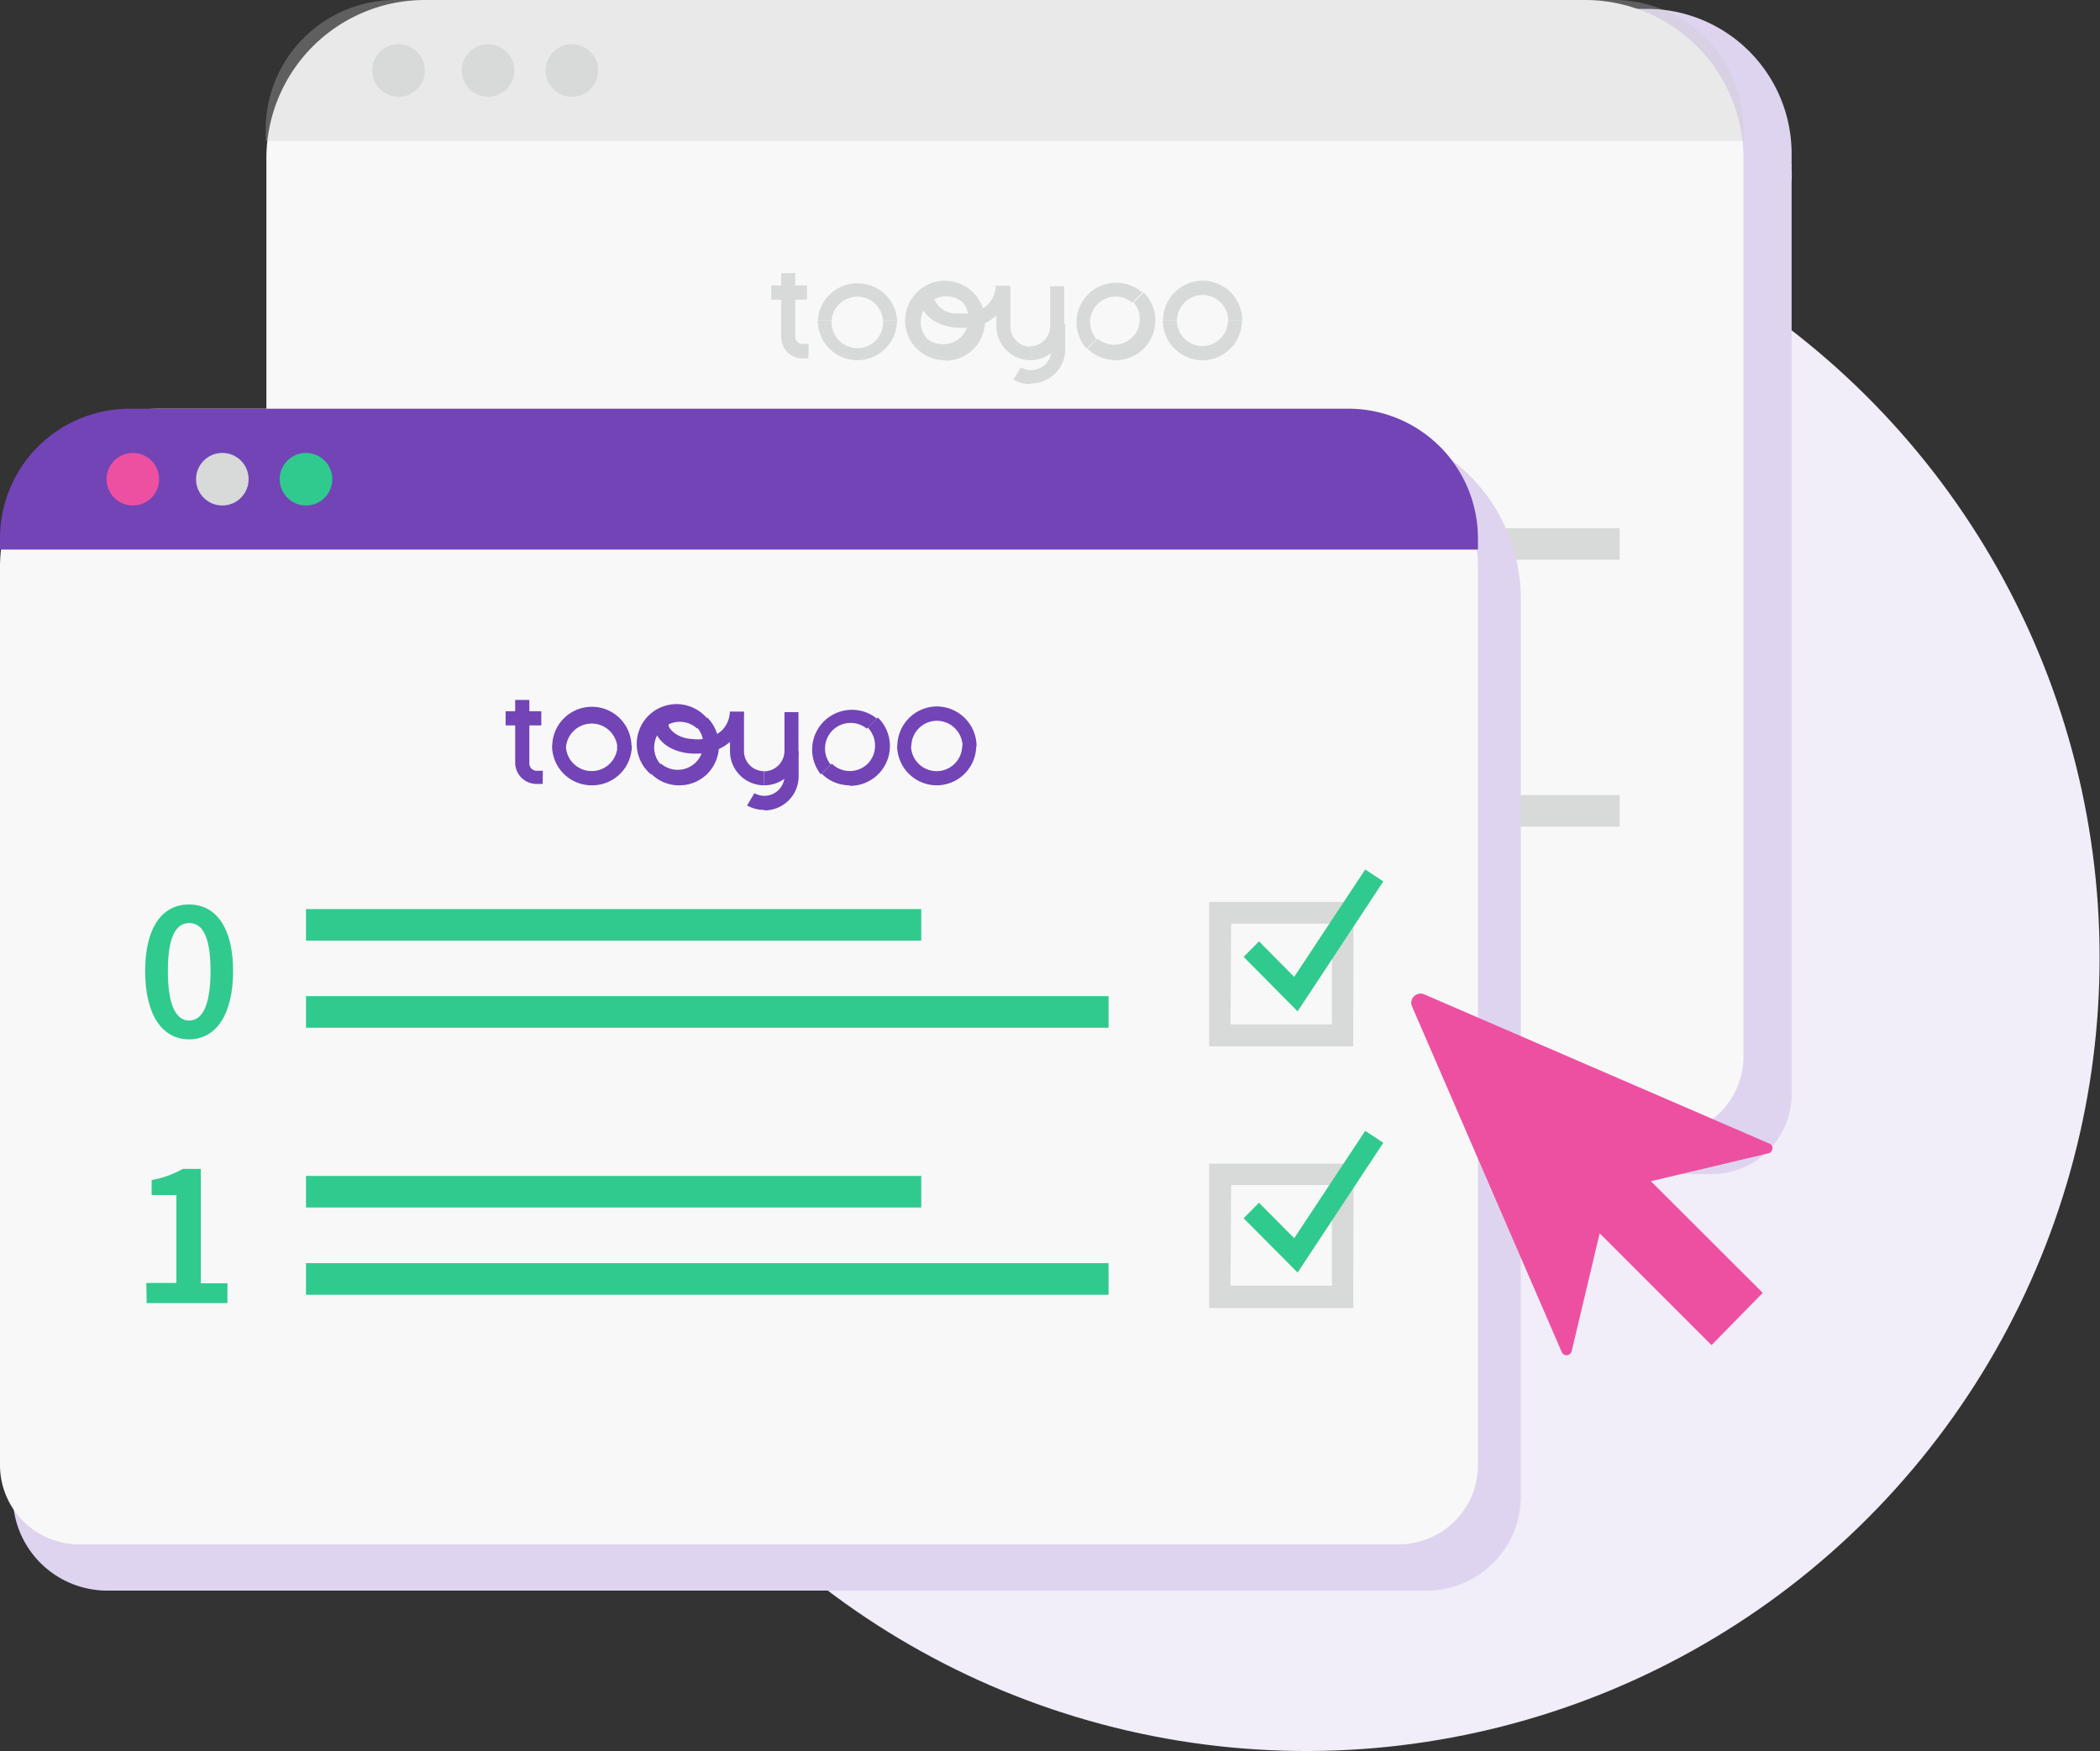<svg viewBox="0 0 122.98 102.57" xmlns="http://www.w3.org/2000/svg"><rect x="0" y="0" width="122.98" height="102.57" fill="#333333" stroke="none"/><circle cx="76.51" cy="56.1" fill="#f1edf9" r="46.47" transform="matrix(.16 -.987 .987 .16 8.88 122.64)"/><path d="m96.37.52h-71.37a8.47 8.47 0 0 0 -8.46 8.48v.68a.75.75 0 0 0 .05.26v.17a5.85 5.85 0 0 0 0 .59v53.4a4.68 4.68 0 0 0 4.67 4.67h79a4.68 4.68 0 0 0 4.66-4.67v-53.45a7.58 7.58 0 0 0 0-.82.64.64 0 0 0 0-.2v-.63a8.48 8.48 0 0 0 -8.55-8.48z" fill="#dfd4ef"/><path d="m24.84 0h67.94a9.28 9.28 0 0 1 9.32 9.25v52.63a4.64 4.64 0 0 1 -4.64 4.64h-77.22a4.64 4.64 0 0 1 -4.64-4.64v-52.6a9.28 9.28 0 0 1 9.24-9.28z" fill="#f8f8f8"/><path d="m94.52 0h-71.38a7.59 7.59 0 0 0 -7.58 7.58v.68h86.54v-.68a7.58 7.58 0 0 0 -7.58-7.58z" fill="#c4c4c5" opacity=".3"/><g fill="#d8d9d9"><path d="m47.85 25.84h36.03v1.85h-36.03z"/><path d="m47.85 30.94h47v1.85h-47z"/><path d="m47.85 41.46h36.03v1.85h-36.03z"/><path d="m47.85 46.57h47v1.85h-47z"/><path d="m55.33 21.1a2.32 2.32 0 0 1 -1.64-.68l.59-.59a1.5 1.5 0 0 0 2.11-2.11l.59-.59a2.33 2.33 0 0 1 -1.64 4z"/><path d="m47.34 21h-.34a1.26 1.26 0 0 1 -1.25-1.25v-3.75h.82v3.71a.43.43 0 0 0 .42.44h.37z"/><path d="m60.35 21.1a2 2 0 0 1 -2-2v-2.34h.82v2.37a1.18 1.18 0 0 0 1.18 1.18z"/><path d="m53.68 20.42a2.33 2.33 0 0 1 3.32-3.28l-.59.59a1.5 1.5 0 0 0 -2.21 2l.09.1z"/><path d="m72.75 18.77h-.82a1.51 1.51 0 0 0 -1.5-1.49 1.5 1.5 0 0 0 -1.5 1.49h-.82a2.33 2.33 0 0 1 2.3-2.33 2.33 2.33 0 0 1 2.34 2.32z"/><path d="m50.21 21.1a2.32 2.32 0 0 1 -2.32-2.33h.81a1.52 1.52 0 0 0 1.4 1.62 1.5 1.5 0 0 0 1.61-1.39v-.23h.82a2.33 2.33 0 0 1 -2.33 2.33z"/><path d="m63.63 20.42a2.32 2.32 0 0 1 3.27-3.28l-.59.59a1.5 1.5 0 0 0 -2.11 2.12z"/><path d="m56.34 19.2h-.26c-1.4-.08-2.21-.92-2.19-1.69 0-.48.4-1.05 1.44-1.05v.82c-.3 0-.61.07-.62.25a1.38 1.38 0 0 0 1.42.82 2.19 2.19 0 0 0 1.69-.48 1.65 1.65 0 0 0 .49-1.13h.82a2.48 2.48 0 0 1 -.75 1.72 2.85 2.85 0 0 1 -2.04.74z"/><path d="m51.71 18.77a1.5 1.5 0 0 0 -1.61-1.39 1.52 1.52 0 0 0 -1.4 1.39h-.81a2.33 2.33 0 0 1 4.65 0z"/><path d="m60.35 22.5a2.07 2.07 0 0 1 -1-.26l.43-.72a1.2 1.2 0 0 0 1.63-.42 1.18 1.18 0 0 0 .15-.59v-1.51h.82v1.46a2 2 0 0 1 -2 2z"/><path d="m65.32 21.1a2.4 2.4 0 0 1 -1.64-.68l.59-.59a1.5 1.5 0 0 0 2.12-2.11l.59-.59a2.33 2.33 0 0 1 0 3.29 2.36 2.36 0 0 1 -1.64.68z"/><path d="m70.42 21.1a2.32 2.32 0 0 1 -2.32-2.33h.82a1.5 1.5 0 0 0 1.49 1.5 1.5 1.5 0 0 0 1.5-1.5h.82a2.32 2.32 0 0 1 -2.32 2.33z"/><path d="m45.17 16.72h2.09v.83h-2.09z"/><path d="m60.35 21.1v-.82a1.18 1.18 0 0 0 1.15-1.15v-2.37h.82v2.37a2 2 0 0 1 -1.97 1.97z"/><circle cx="23.34" cy="4.13" r="1.54"/><circle cx="28.58" cy="4.13" r="1.54"/><circle cx="33.49" cy="4.13" r="1.54"/><path d="m22.82 25.84h19.08v22.58h-19.08z"/></g><path d="m89.06 35a10.16 10.16 0 0 0 -10.21-10.1h-67.94a10.17 10.17 0 0 0 -10.16 10.16v52.59a5.53 5.53 0 0 0 5.52 5.52h77.27a5.52 5.52 0 0 0 5.52-5.52z" fill="#dfd4ef"/><path d="m9.28 23.94h67.94a9.3 9.3 0 0 1 9.33 9.24v52.64a4.64 4.64 0 0 1 -4.64 4.64h-77.27a4.64 4.64 0 0 1 -4.64-4.64v-52.59a9.29 9.29 0 0 1 9.28-9.29z" fill="#f8f8f8"/><path d="m79 23.94h-71.43a7.59 7.59 0 0 0 -7.57 7.58v.67h86.55v-.67a7.59 7.59 0 0 0 -7.55-7.58z" fill="#7244b6"/><path d="m79.25 61.29h-8.44v-8.46h8.46zm-7.19-1.29h5.94v-5.9h-5.9z" fill="#d8d9d9"/><path d="m75.99 59.24-3.16-3.19.9-.91 2.06 2.08 4.16-6.29 1.06.7z" fill="#30ca8e"/><path d="m17.92 53.25h36.03v1.85h-36.03z" fill="#30ca8e"/><path d="m17.92 58.35h47v1.85h-47z" fill="#30ca8e"/><path d="m79.25 76.62h-8.44v-8.46h8.46zm-7.19-1.31h5.94v-5.9h-5.9z" fill="#d8d9d9"/><path d="m75.99 74.54-3.16-3.18.9-.91 2.06 2.08 4.16-6.29 1.06.7z" fill="#30ca8e"/><path d="m17.92 68.88h36.03v1.85h-36.03z" fill="#30ca8e"/><path d="m17.92 73.99h47v1.85h-47z" fill="#30ca8e"/><path d="m8.5 56.88c0-2.56 1-3.9 2.57-3.9s2.58 1.35 2.58 3.9-1 4-2.58 4-2.57-1.45-2.57-4zm3.83 0c0-2.14-.53-2.81-1.25-2.81s-1.25.68-1.25 2.81.54 2.9 1.25 2.9 1.25-.78 1.25-2.9z" fill="#30ca8e"/><path d="m8.57 75.15h1.76v-5.15h-1.45v-.88a5.58 5.58 0 0 0 1.82-.65h1.06v6.7h1.56v1.16h-4.73z" fill="#30ca8e"/><path d="m39.77 46a2.28 2.28 0 0 1 -1.64-.68l.58-.59a1.5 1.5 0 0 0 2.12-2.11l.59-.59a2.34 2.34 0 0 1 0 3.3 2.3 2.3 0 0 1 -1.61.67z" fill="#7244b6"/><path d="m31.78 45.92h-.36a1.25 1.25 0 0 1 -1.25-1.25v-3.67h.83v3.72a.43.43 0 0 0 .43.43h.36z" fill="#7244b6"/><path d="m44.75 46a2 2 0 0 1 -2-2v-2.3h.82v2.3a1.17 1.17 0 0 0 1.17 1.17z" fill="#7244b6"/><path d="m38.12 45.36a2.33 2.33 0 1 1 3-3.57 2.13 2.13 0 0 1 .3.3l-.59.59a1.5 1.5 0 0 0 -2.22 2l.1.1z" fill="#7244b6"/><path d="m57.19 43.72h-.82a1.51 1.51 0 0 0 -1.5-1.5 1.5 1.5 0 0 0 -1.5 1.49h-.82a2.33 2.33 0 0 1 2.3-2.33 2.34 2.34 0 0 1 2.34 2.32z" fill="#7244b6"/><path d="m34.65 46a2.32 2.32 0 0 1 -2.32-2.32h.81a1.51 1.51 0 0 0 3 .22v-.22h.86a2.32 2.32 0 0 1 -2.36 2.32z" fill="#7244b6"/><path d="m48.07 45.36a2.33 2.33 0 0 1 3.28-3.27l-.59.59a1.5 1.5 0 0 0 -2.11 2.11z" fill="#7244b6"/><path d="m40.78 44.14h-.26c-1.4-.08-2.22-.91-2.19-1.68 0-.49.4-1.06 1.44-1.06v.82c-.31 0-.61.07-.62.25s.46.78 1.41.82a2.19 2.19 0 0 0 1.69-.48 1.6 1.6 0 0 0 .49-1.12h.82a2.49 2.49 0 0 1 -.75 1.72 2.91 2.91 0 0 1 -2.03.73z" fill="#7244b6"/><path d="m36.15 43.72a1.51 1.51 0 0 0 -3 0h-.81a2.32 2.32 0 1 1 4.64 0z" fill="#7244b6"/><path d="m44.75 47.44a2 2 0 0 1 -1-.26l.43-.72a1.18 1.18 0 0 0 1.62-.46 1.19 1.19 0 0 0 .15-.58v-1.42h.82v1.47a2 2 0 0 1 -2 2z" fill="#7244b6"/><path d="m49.76 46a2.32 2.32 0 0 1 -1.64-.68l.59-.59a1.5 1.5 0 0 0 2.11 0 1.52 1.52 0 0 0 0-2.11l.59-.59a2.33 2.33 0 0 1 -1.63 4z" fill="#7244b6"/><path d="m54.86 46a2.32 2.32 0 0 1 -2.32-2.32h.81a1.5 1.5 0 0 0 1.5 1.49 1.5 1.5 0 0 0 1.5-1.49h.82a2.32 2.32 0 0 1 -2.33 2.32z" fill="#7244b6"/><path d="m29.61 41.66h2.09v.83h-2.09z" fill="#7244b6"/><path d="m44.75 46v-.82a1.2 1.2 0 0 0 1.19-1.18v-2.29h.82v2.29a2 2 0 0 1 -2.01 2z" fill="#7244b6"/><circle cx="7.78" cy="28.07" fill="#ed50a1" r="1.54"/><circle cx="13.02" cy="28.07" fill="#d8d9d9" r="1.54"/><circle cx="17.92" cy="28.07" fill="#30ca8e" r="1.54"/><path d="m103.65 67-20.23-8.75a.55.55 0 0 0 -.72.26.53.53 0 0 0 0 .46l8.76 20.23a.3.3 0 0 0 .4.16.34.34 0 0 0 .18-.21l1.64-6.91 6.55 6.55 3-3.06-6.55-6.54 6.91-1.64a.32.32 0 0 0 .19-.41.33.33 0 0 0 -.13-.14z" fill="#ed50a1"/></svg>
